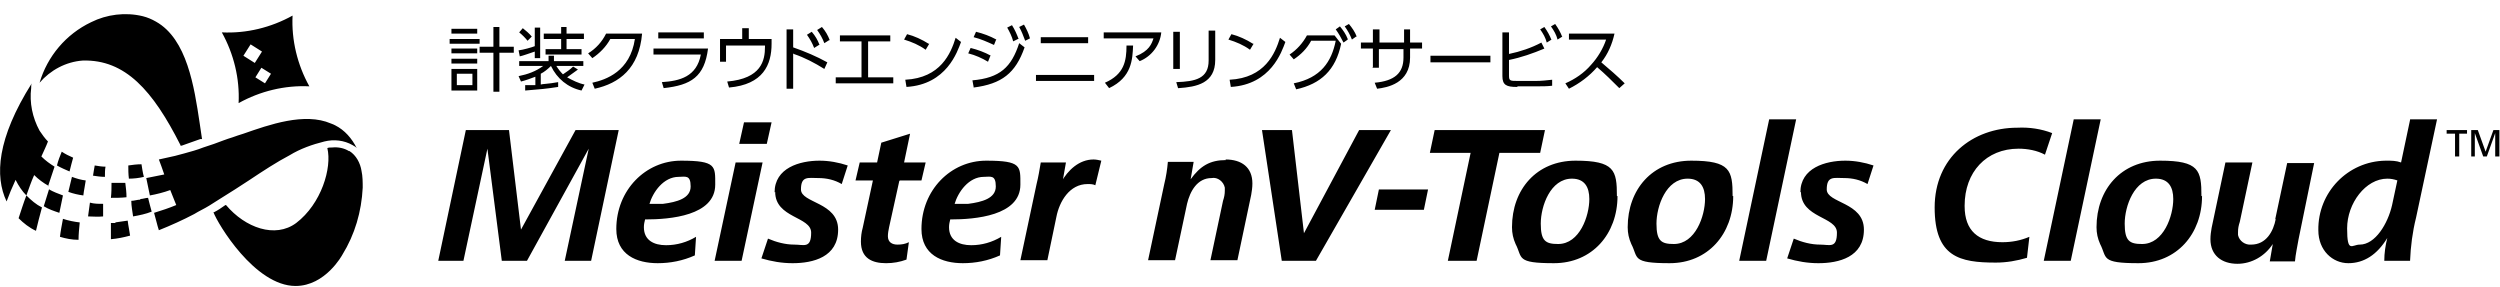 <?xml version="1.0" encoding="UTF-8"?>
<svg id="title-sp" xmlns="http://www.w3.org/2000/svg" width="417" height="47.8" xmlns:xlink="http://www.w3.org/1999/xlink" viewBox="0 0 417 47.8">
  <defs>
    <style>
      .cls-1 {
        fill: none;
      }

      .cls-2 {
        clip-path: url(#clippath);
      }
    </style>
    <clipPath id="clippath">
      <rect class="cls-1" width="417" height="47.8"/>
    </clipPath>
  </defs>
  <g class="cls-2">
    <g id="_グループ_7" data-name=" グループ 7">
      <path id="_パス_86" data-name=" パス 86" d="M79.6,10.6h-4.3v-.8h4.3v.8ZM80,6.5h-5v.8h5s0-.8,0-.8ZM82.3,15.3h1v-6.5h2.4v-1h-2.4v-3.3h-1v3.3h-2.3v1h2.3v6.5ZM79.6,4.8h-4.3v.8h4.3v-.8ZM75.3,11.5h4.3v3.6h-4.3v-3.6ZM76.2,14.2h2.6v-1.9h-2.6v1.9ZM75.3,8.9h4.3v-.8h-4.3v.8ZM89.3,12.8v1.4h-1.7v.9c2.5-.2,3.6-.3,5.5-.6v-.8c-1.6.3-2.7.3-2.9.4v-1.8c.6-.3,1.2-.8,1.7-1.3,1,2.1,2.8,3.6,5.1,4.1l.5-1c-1-.2-2-.7-2.9-1.2.6-.4,1.2-.9,1.8-1.3l-.8-.5c-.5.5-1.1.9-1.7,1.3-.4-.4-.8-.9-1.1-1.4h4.5v-.8h-4.9v-.9h-.9v.9h-4.9v.8h4c-1.2.9-2.6,1.4-4.1,1.7l.4.9c.8-.2,1.6-.5,2.4-.8M89.2,8.5v1.2h.9v-5.1h-.9v3.1c-.5.2-1.9.6-2.7.7l.2,1c.5-.1,1.6-.5,2.5-.8M88,6.8l.7-.7c-.4-.5-1-1-1.5-1.4l-.6.7c.5.4,1,.9,1.4,1.4M93.5,8.2h-2.5v.9h6v-.9h-2.5v-1.7h2.9v-.9h-2.9v-1.1h-.9v1.1h-2.9v.9h2.9v1.7h-.1ZM101.8,6.5h4.1c-.8,5.4-4.8,6.8-7.1,7.3l.4,1c4.1-.9,7.4-3.4,7.9-9.2h-6c-.7,1.4-1.7,2.5-3,3.3l.7.8c1.2-.8,2.3-1.9,3-3.2M110.4,13.7l.3,1c4.6-.5,6.8-1.9,7.4-6.6h-9.1v1h7.9c-.7,3.7-3.5,4.4-6.5,4.6M117.4,5.4h-7.6v1h7.6v-1ZM121.1,7.6h6.5v.2c0,2.3-.6,5.3-6.3,5.8l.3,1c5.7-.5,7.1-3.8,7.1-7.3v-.8h-3.8v-1.8h-1.1v1.8h-3.7v3.8h1v-2.8.1ZM132.4,9c1.8.6,3.5,1.5,5.1,2.5l.5-1.1c-1.8-1-3.7-1.8-5.7-2.5v-3h-1.1v9.9h1.1v-5.9l.1.1ZM136.7,7.5c-.3-.8-.7-1.5-1.3-2.2l-.8.5c.5.7.9,1.4,1.2,2.2l.8-.5h.1ZM138.4,6.7c-.3-.8-.7-1.5-1.3-2.2l-.8.5c.5.7.9,1.4,1.2,2.2l.8-.5h.1ZM149.1,12.9h-4.3v-6h3.7v-1h-8.4v1h3.6v6h-4.3v1h9.6v-1h.1ZM151.2,14.5c6.7-.4,8.5-5.9,9.1-7.5l-.9-.7c-.8,2.6-2.5,6.7-8.4,7l.2,1.2h0ZM154.9,7.3c-1.1-.7-2.4-1.3-3.6-1.6l-.5.9c1.3.4,2.5.9,3.6,1.7l.6-1h-.1ZM166.2,6.6c-1.1-.6-2.2-1-3.4-1.3l-.4.9c1.2.3,2.3.8,3.4,1.3l.4-1v.1ZM171.8,6.4c-.2-.8-.6-1.6-1-2.3l-.8.4c.4.7.7,1.5,1,2.3,0,0,.8-.4.8-.4ZM162.4,14.6c4.7-.6,7-2.4,8.5-6.7l-.9-.7c-1.3,4-3.2,5.8-7.8,6.2l.2,1.1v.1ZM169.9,6.5c-.3-.8-.6-1.5-1.1-2.3l-.8.4c.4.7.8,1.5,1,2.3l.8-.4h.1ZM165.3,9.3c-1.1-.6-2.2-1-3.4-1.3l-.4.9c1.2.3,2.3.8,3.3,1.4l.4-1h.1ZM181.5,6.2h-7.9v1h7.9v-1ZM182.5,12.5h-9.7v1h9.7v-1ZM184.3,13.8l.7.9c3.8-1.8,3.9-4.8,4-7.1h-1.1c0,2.6-.4,4.8-3.6,6.2M193.7,5.4h-9.6v1h8.3c-.3.9-.7,2.1-3,3l.7.8c2-.8,3.4-2.7,3.6-4.8M196.6,14.7c3-.2,6.1-.8,6.1-4.7v-4.9h-1.1v5c0,3-2.2,3.5-5.4,3.6l.3,1h.1ZM196.8,5.3h-1.1v6.2h1.1v-6.2ZM205.3,14.5c6.7-.4,8.5-5.9,9.1-7.5l-.9-.7c-.8,2.6-2.5,6.7-8.4,7l.2,1.2h0ZM209,7.3c-1.1-.7-2.4-1.3-3.6-1.6l-.5.9c1.3.4,2.5.9,3.6,1.7l.6-1h-.1ZM224.8,6.5c-.3-.8-.8-1.5-1.3-2.1l-.7.5c.5.7.9,1.4,1.3,2.2l.7-.5v-.1ZM218.8,6.8h4c-.7,3.5-2.5,6.2-7,7.1l.4,1c4.1-.9,6.6-3.2,7.5-7.6l-1.1-1.4h-4.6c-.7,1.3-1.7,2.4-2.9,3.2l.7.8c1.2-.8,2.2-1.8,2.9-3.1M226.3,6.1c-.3-.8-.8-1.5-1.3-2.1l-.7.4c.5.7.9,1.4,1.2,2.2l.7-.5h.1ZM228.9,11.3h1.1v-3.1h4.1v1.4c0,2.6-1.5,3.9-4.8,4.2l.4,1c1.7-.2,5.5-.9,5.5-5.2v-1.5h2v-1h-2v-2.2h-1v2.2h-4.1v-2.2h-1.1v2.2h-2v1h2v3.1l-.1.1ZM248.6,9.3h-10v1.1h10v-1.1ZM258.8,6.7c-.3-.8-.7-1.5-1.2-2.2l-.7.4c.5.7.9,1.4,1.1,2.2l.8-.5v.1ZM253.2,14.4h3.2c.8,0,1.7,0,2.5-.1v-1c-.9.1-1.8.2-2.7.2h-3c-1.3,0-1.5,0-1.5-.9v-2.6c2-.4,4-1.1,5.9-1.9l-.5-1c-1.7.9-3.5,1.5-5.4,1.9v-3.6h-1.1v7.3c0,1.5.7,1.8,2.4,1.8M260.6,6.2c-.3-.8-.7-1.5-1.2-2.2l-.7.4c.5.7.9,1.4,1.1,2.2l.8-.5v.1ZM269.3,5.6h-7.6v1h6.2c-.5,1.5-1.4,3-2.5,4.2-1.2,1.4-2.7,2.4-4.3,3.1l.6.9c1.8-.9,3.4-2.1,4.7-3.6,1.3,1.1,2.5,2.3,3.7,3.5l.9-.8c-1.2-1.2-2.6-2.4-3.9-3.5,1.1-1.4,1.8-3,2.2-4.8M58.2,25.2c-.8-.5-1.8-.7-2.8-.6-.3,0-.6,0-.8.1.8,3.3-1,9.3-5.2,12.5-3.5,2.6-8.5.8-11.7-3h-.1c-.7.5-1.3.9-1.9,1.2h-.1c.7,1.9,6.9,12.3,13.7,12.3,5,0,7.8-5.2,7.8-5.2,2.1-3.4,3.2-7.2,3.4-11.2,0-.9,0-1.9-.2-2.8-.2-1.3-.9-2.6-2-3.3M15.5,29.3c.7.1,1.3.2,2,.2,0-.6,0-1.2.1-1.7-.6,0-1.2-.1-1.8-.2-.1.6-.2,1.1-.3,1.8M21.5,29.8c.8,0,1.7-.1,2.5-.3-.2-.7-.3-1.5-.4-2.1-.8,0-1.5.1-2.2.2,0,.7,0,1.4.1,2.2M41.5,30.1h0c2.4-1.6,4.7-3.1,6.8-4.2,1.8-1.1,3.8-1.8,5.8-2.3,1.6-.4,3.3-.2,4.7.6.2.1.3.2.5.3,0,0,.1.1.2.2-.8-1.6-2-3-3.6-3.8-.2-.1-.4-.2-.7-.3h0c-4.4-1.9-10.3.2-14.6,1.7-.6.2-1.3.4-1.8.6-1,.3-2,.7-3.1,1.1-.6.2-1.2.4-1.8.6-1,.4-2.1.7-3.2,1-.5.1-1,.3-1.5.4-.9.2-1.8.4-2.7.6.3.8.6,1.6.9,2.5-1,.2-2,.4-3,.6.2,1,.4,1.9.6,2.9,1.1-.2,2.3-.5,3.4-.9.3.8.7,1.7,1,2.5-1.2.5-2.4.9-3.7,1.3.3,1,.5,2,.8,2.9,2-.8,4-1.7,5.9-2.7.8-.5,1.7-.9,2.5-1.4.6-.4,1.3-.8,1.9-1.2,1.6-1,3.2-2,4.7-3M20.9,30.5h-2.3c0,.8,0,1.6-.1,2.5.9,0,1.7,0,2.6-.1,0-.8-.1-1.6-.2-2.4M23.4,33.3c-.5,0-1,.2-1.5.2,0,.9.2,1.8.3,2.6,1.1-.2,2.1-.4,3.1-.8-.2-.7-.4-1.5-.6-2.3-.4,0-.9.2-1.3.2M19.3,37.2h-.8v2.7c1.1-.1,2.1-.3,3.2-.6-.1-.8-.3-1.6-.4-2.5-.7.1-1.4.2-2.1.3M37,5.4h0c4.1.2,8.2-.8,11.8-2.8h0c-.2,4.1.8,8.2,2.8,11.8h0c-4.1-.2-8.2.8-11.8,2.8h0c.2-4.1-.8-8.2-2.8-11.8M45.2,12.3l-1.6-1-1,1.6,1.6,1,1-1.6ZM40.6,9.3l1.9,1.2,1.2-1.9-1.9-1.2-1.2,1.9ZM10,39.5c1,.3,2,.5,3.1.5,0-.9.1-1.9.2-2.9-.9-.1-1.9-.3-2.8-.6-.2,1.1-.4,2.1-.5,3M12.2,26.3c-.7-.3-1.3-.6-1.9-1-.3.7-.6,1.5-.8,2.3.7.4,1.4.7,2.1,1,.2-.8.4-1.6.6-2.3M30.1,24.3h.2c.9-.3,1.9-.7,3.1-1.1h.3c-.1-.9-.3-1.8-.4-2.7-.9-6-2.1-14-7.3-16.9-.7-.4-1.4-.7-2.2-.9-2.9-.7-6-.3-8.6,1-4.2,2-7.3,5.7-8.6,10.1,1.8-2.1,4.4-3.5,7.2-3.7,7.1-.2,11.7,5,16.3,14.1M11.4,32c.8.3,1.7.5,2.5.6.1-.9.3-1.7.4-2.5-.8-.1-1.5-.3-2.3-.6-.2.8-.4,1.7-.6,2.5M8.2,31.5c-.3,1-.6,1.9-.9,2.9.8.5,1.7.8,2.6,1.1.2-1,.4-1.9.6-2.9-.8-.3-1.6-.6-2.3-1M3.1,36.4c.8.8,1.8,1.6,2.9,2.1.3-1.2.6-2.5,1-3.9-1-.5-1.8-1.2-2.6-2-.5,1.3-.9,2.6-1.3,3.8M8,31.1c.4-1.1.7-2.2,1.1-3.3-.8-.5-1.5-1-2.2-1.7.4-.9.8-1.7,1.1-2.5-.5-.5-1-1.2-1.4-1.8h0c-1.2-2.2-1.7-4.7-1.4-7.1,0-.3,0-.6.1-.8C-.5,23.1-.9,29.4,1.1,33.6c.4-1.1.9-2.3,1.5-3.6.5,1,1.1,1.9,1.8,2.6.4-1.1.8-2.3,1.3-3.4.7.7,1.5,1.3,2.4,1.8M14.7,36.1c.8,0,1.6.1,2.5,0v-2.1c-.8,0-1.5,0-2.2-.2-.1.7-.2,1.5-.3,2.2M96,21.7l-9.1,16.6-2-16.6h-7.2l-4.6,21.8h4.2l4-18.7,2.4,18.7h4.2l10.3-18.7-4,18.7h4.4l4.6-21.8h-7.2ZM107.6,36.6c-.1.4-.2.8-.2,1.3,0,2.2,1.7,3,3.7,3,1.8,0,3.5-.5,5-1.4l-.2,3.1c-2,.9-4.1,1.3-6.2,1.3-3.5,0-6.9-1.4-6.9-5.7,0-6.5,4.9-11.4,10.8-11.4s5.7.9,5.7,4c0,5.2-7.6,5.8-11.6,5.8M108.3,34h2.3c2.3-.3,4.6-.9,4.6-2.9s-.9-1.6-2-1.6c-2.5,0-4.3,2.5-4.9,4.6M123.3,24h4.6l.8-3.6h-4.6s-.8,3.6-.8,3.6ZM122.7,27.1l-3.5,16.4h4.5l3.5-16.4s-4.5,0-4.5,0ZM129.3,32c0,4.4,6,4.1,6,6.8s-1.2,2-2.8,2c-1.5,0-3-.4-4.4-1l-1.1,3.3c1.7.5,3.4.8,5.2.8,3.4,0,7.6-1,7.6-5.6s-6.2-4.4-6.2-6.7,1.2-1.9,2.9-1.9c1.4,0,2.7.3,3.9,1l1-3.1c-1.5-.5-3.1-.8-4.7-.8-3.3,0-7.5,1.2-7.5,5.3M150.1,30.1h3.6l.7-3h-3.6l1-4.8-4.8,1.5-.7,3.3h-2.9l-.7,3h2.9l-1.7,7.9c-.2.7-.3,1.5-.3,2.3,0,2.8,1.9,3.6,4.2,3.6,1.2,0,2.3-.2,3.4-.6l.4-2.9c-.6.3-1.2.4-1.9.4-.9,0-1.6-.4-1.6-1.4,0-.5.1-1,.2-1.5l1.7-7.7.1-.1ZM158.5,36.6c-.1.4-.2.8-.2,1.3,0,2.2,1.7,3,3.7,3,1.8,0,3.5-.5,5-1.4l-.2,3.1c-2,.9-4.1,1.3-6.2,1.3-3.5,0-6.9-1.4-6.9-5.7,0-6.5,4.9-11.4,10.8-11.4s5.7.9,5.7,4c0,5.2-7.6,5.8-11.6,5.8M159.2,34h2.3c2.3-.3,4.6-.9,4.6-2.9s-.9-1.6-2-1.6c-2.5,0-4.3,2.5-4.9,4.6M177.2,30.5l.6-3.4h-4.2c-.2,1.2-.4,2.4-.7,3.6l-2.7,12.7h4.5l1.5-7.2c.5-2.6,2.2-5.5,5.2-5.5.5,0,.9,0,1.3.2l1-4.1c-.4-.1-.9-.2-1.3-.2-2.4,0-4.3,1.8-5.4,3.8M204.5,26.7c-2.7,0-4.3,1-5.9,3.2l.5-2.9h-4.3c-.1,1.2-.3,2.5-.6,3.7l-2.7,12.7h4.5l2-9.4c.5-2.1,1.7-4.3,4.1-4.3,1-.2,2,.6,2.2,1.6v.5c0,.6-.1,1.1-.3,1.7l-2.1,9.9h4.5l2.3-10.9c.1-.6.2-1.2.2-1.9,0-2.7-1.8-4-4.5-4M226.7,21.7l-9.2,17.2-2-17.2h-5l3.3,21.8h5.7l12.5-21.8h-5.3ZM229.3,35h8.2l.7-3.4h-8.2l-.7,3.4ZM257.6,21.7h-18.3l-.8,3.8h6.8l-3.8,18h4.8l3.8-18h6.8l.8-3.8h-.1ZM269.8,32.7c0,6.3-4.2,11.2-10.6,11.2s-5.2-.9-6.4-3.2c-.4-.9-.6-1.8-.6-2.8,0-6.3,4.1-11.1,10.6-11.1s6.9,1.6,6.9,5.9M265.1,33.2c0-2-.8-3.4-2.9-3.4-3.6,0-5.2,4.6-5.2,7.5s.8,3.4,2.9,3.4c3.6,0,5.2-4.7,5.2-7.5M289.1,32.7c0,6.3-4.2,11.2-10.6,11.2s-5.2-.9-6.4-3.2c-.4-.9-.6-1.8-.6-2.8,0-6.3,4.1-11.1,10.6-11.1s6.9,1.6,6.9,5.9M284.4,33.2c0-2-.8-3.4-2.9-3.4-3.6,0-5.2,4.6-5.2,7.5s.8,3.4,2.9,3.4c3.6,0,5.2-4.7,5.2-7.5M295.1,19.9l-5,23.6h4.5l5-23.6s-4.5,0-4.5,0ZM300.4,32c0,4.4,6,4.1,6,6.8s-1.2,2-2.8,2c-1.5,0-3-.4-4.4-1l-1.1,3.3c1.7.5,3.4.8,5.2.8,3.4,0,7.6-1,7.6-5.6s-6.2-4.4-6.2-6.7,1.2-1.9,2.9-1.9c1.4,0,2.7.3,3.9,1l1-3.1c-1.5-.5-3.1-.8-4.7-.8-3.3,0-7.5,1.2-7.5,5.3M327.7,34.3c0-5.6,3.6-9.5,9-9.5,1.5,0,3.1.3,4.4,1l1.2-3.6c-1.8-.7-3.8-1-5.8-.9-7.5,0-13.8,5-13.8,13.3s4.2,9.2,10.2,9.2c1.8,0,3.5-.3,5.2-.8l.4-3.5c-1.4.6-2.9.9-4.5.9-4,0-6.3-1.9-6.3-6M345.9,19.9l-5,23.6h4.5l5-23.6s-4.5,0-4.5,0ZM367.3,32.7c0,6.3-4.2,11.2-10.6,11.2s-5.2-.9-6.4-3.2c-.4-.9-.6-1.8-.6-2.8,0-6.3,4.1-11.1,10.6-11.1s6.9,1.6,6.9,5.9M362.5,33.2c0-2-.8-3.4-2.9-3.4-3.6,0-5.2,4.6-5.2,7.5s.8,3.4,2.9,3.4c3.6,0,5.2-4.7,5.2-7.5M379.6,36.5c-.4,2.1-1.6,4.3-4.1,4.3-1,.1-2-.6-2.2-1.6v-.5c0-.6.1-1.1.3-1.7l2.1-9.9h-4.5l-2.3,10.9c-.1.6-.2,1.2-.2,1.9,0,2.7,1.9,4.1,4.5,4.1,2.4,0,4.6-1.3,5.9-3.3l-.5,2.9h4.2c.1-1.2.4-2.5.6-3.7l2.6-12.7h-4.5l-2,9.4.1-.1ZM402,19.9h4.5l-3.5,16.4c-.6,2.4-.9,4.8-1,7.2h-4.3c0-1.3.2-2.6.5-3.8-1.7,2.8-3.9,4.2-6.5,4.2s-5-2.1-5-5.5c-.1-6.3,4.9-11.5,11.2-11.6h.2c.8,0,1.6,0,2.4.3l1.5-7.1v-.1ZM399.9,30.1c-.6-.2-1.1-.3-1.7-.3-3.6,0-6.7,4.1-6.7,8.3s.8,2.7,2.1,2.7c2.6,0,4.7-3.5,5.4-6.6l.9-4.2v.1ZM408.2,22.3h1.3v3.8h.7v-3.8h1.3v-.6h-3.4v.6h.1ZM415.9,21.7l-1.3,3.6-1.3-3.6h-1.1v4.4h.6v-3.9l1.4,3.9h.6l1.4-3.9v3.9h.7v-4.4h-1.1.1Z"/>
    </g>
  </g>
</svg>